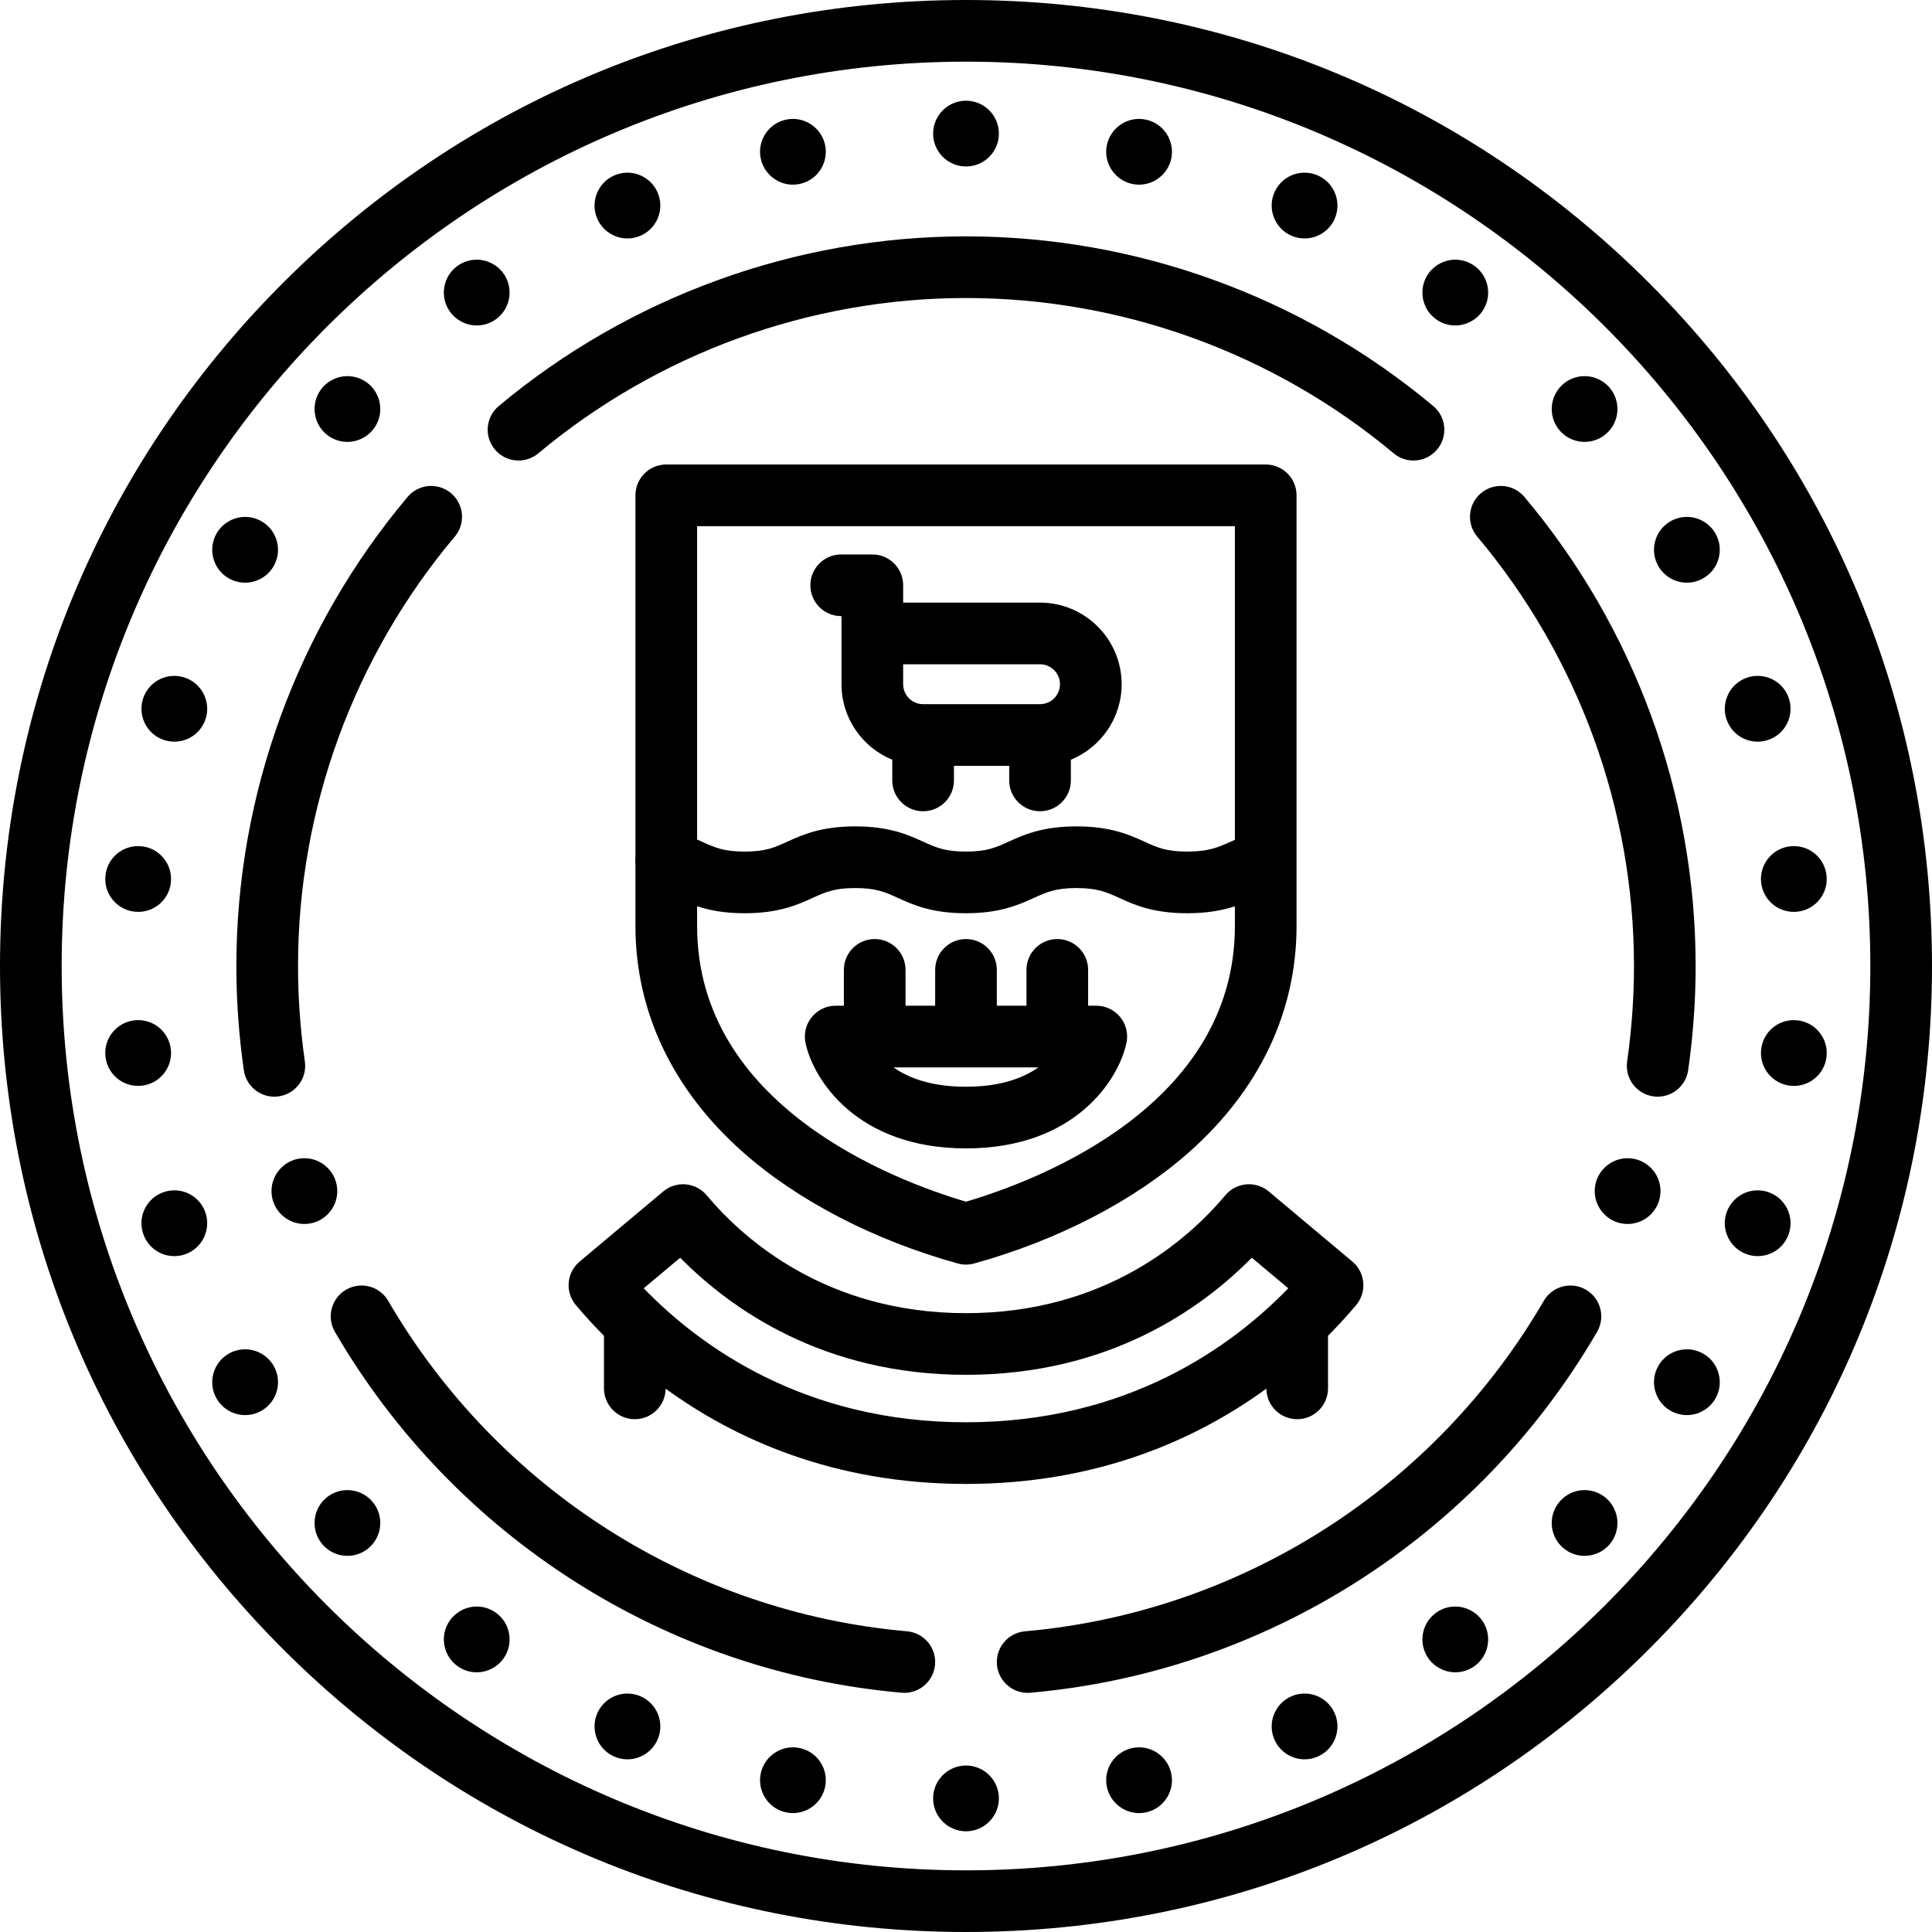<?xml version="1.0" encoding="iso-8859-1"?>
<!-- Uploaded to: SVG Repo, www.svgrepo.com, Generator: SVG Repo Mixer Tools -->
<!DOCTYPE svg PUBLIC "-//W3C//DTD SVG 1.1//EN" "http://www.w3.org/Graphics/SVG/1.1/DTD/svg11.dtd">
<svg fill="#000000" height="800px" width="800px" version="1.1" id="Capa_1" xmlns="http://www.w3.org/2000/svg" xmlns:xlink="http://www.w3.org/1999/xlink" 
	 viewBox="0 0 470 470" xml:space="preserve">
<g>
	<path d="M401.17,68.83C356.784,24.444,297.771,0,235,0S113.216,24.444,68.83,68.83S0,172.229,0,235s24.444,121.784,68.83,166.17
		S172.229,470,235,470s121.784-24.444,166.17-68.83S470,297.771,470,235S445.556,113.216,401.17,68.83z M235,455
		c-121.309,0-220-98.691-220-220S113.691,15,235,15s220,98.691,220,220S356.309,455,235,455z"/>
	<path d="M235,40.5c4.411,0,8-3.589,8-8s-3.589-8-8-8s-8,3.589-8,8S230.589,40.5,235,40.5z"/>
	<path d="M192.897,44.925c0.559,0,1.12-0.059,1.673-0.177c4.313-0.922,7.072-5.182,6.151-9.489c-0.781-3.67-4.071-6.333-7.822-6.333
		c-0.56,0-1.121,0.059-1.643,0.17c-2.096,0.438-3.894,1.669-5.063,3.463c-1.169,1.795-1.567,3.938-1.125,6.013
		C185.843,42.253,189.135,44.925,192.897,44.925z"/>
	<path d="M152.636,58.007c1.129,0,2.225-0.232,3.247-0.688c1.955-0.868,3.454-2.445,4.221-4.442c0.768-1.997,0.71-4.172-0.16-6.126
		c-1.285-2.882-4.153-4.743-7.309-4.743c-1.129,0-2.224,0.232-3.256,0.692c-4.029,1.797-5.847,6.535-4.055,10.555
		C146.606,56.142,149.477,58.007,152.636,58.007z"/>
	<path d="M115.974,79.174c1.705,0,3.335-0.531,4.696-1.523c3.57-2.589,4.369-7.601,1.771-11.186
		c-1.501-2.061-3.919-3.291-6.469-3.291c-1.697,0-3.32,0.527-4.695,1.523c-1.733,1.257-2.872,3.113-3.206,5.228
		c-0.334,2.115,0.177,4.232,1.426,5.944C110.997,77.938,113.418,79.174,115.974,79.174z"/>
	<path d="M84.513,107.501c2.265,0,4.432-0.965,5.947-2.648c2.95-3.278,2.684-8.347-0.581-11.284
		c-1.474-1.333-3.379-2.067-5.366-2.067c-2.264,0-4.432,0.965-5.958,2.661c-2.929,3.271-2.663,8.327,0.607,11.286
		C80.633,106.772,82.533,107.501,84.513,107.501z"/>
	<path d="M55.619,140.672c1.218,0.705,2.604,1.078,4.011,1.078c2.854,0,5.51-1.536,6.922-3.989c1.073-1.853,1.359-4.012,0.806-6.08
		s-1.881-3.796-3.717-4.853c-1.218-0.705-2.604-1.078-4.011-1.078c-2.854,0-5.51,1.536-6.922,3.989
		c-1.073,1.853-1.359,4.012-0.806,6.08S53.783,139.615,55.619,140.672z"/>
	<path d="M44.873,164.813c-0.797-0.258-1.625-0.389-2.462-0.389c-3.481,0-6.54,2.226-7.611,5.538
		c-0.657,2.029-0.485,4.194,0.483,6.095c0.973,1.907,2.629,3.32,4.642,3.971c0.805,0.264,1.641,0.396,2.487,0.396
		c3.469,0,6.523-2.216,7.608-5.53C51.379,170.708,49.081,166.188,44.873,164.813z"/>
	<path d="M32.764,221.788c0.264,0.028,0.582,0.045,0.847,0.045c4.115,0,7.536-3.087,7.954-7.152c0.227-2.13-0.391-4.22-1.739-5.884
		c-1.349-1.665-3.265-2.702-5.368-2.919c-0.265-0.028-0.584-0.045-0.85-0.045c-4.112,0-7.533,3.085-7.953,7.154
		c-0.227,2.13,0.392,4.219,1.739,5.883C28.742,220.533,30.657,221.57,32.764,221.788z"/>
	<path d="M39.825,261.204c1.349-1.665,1.966-3.755,1.742-5.856c-0.421-4.094-3.842-7.181-7.957-7.181
		c-0.258,0-0.568,0.017-0.824,0.043c-2.13,0.22-4.045,1.257-5.393,2.92c-1.348,1.664-1.966,3.753-1.741,5.86
		c0.422,4.092,3.843,7.177,7.955,7.177c0.257,0,0.566-0.016,0.821-0.042C36.56,263.905,38.477,262.868,39.825,261.204z"/>
	<path d="M42.412,289.576c-0.847,0-1.683,0.133-2.463,0.389c-2.037,0.658-3.693,2.071-4.666,3.979
		c-0.969,1.9-1.141,4.065-0.483,6.095c1.071,3.313,4.13,5.538,7.611,5.538c0.837,0,1.665-0.131,2.486-0.396
		c4.184-1.368,6.481-5.888,5.117-10.09C48.936,291.792,45.881,289.576,42.412,289.576z"/>
	<path d="M59.63,328.25c-1.406,0-2.793,0.373-3.991,1.067c-1.855,1.067-3.183,2.795-3.736,4.863s-0.268,4.228,0.795,6.061
		c1.423,2.473,4.079,4.009,6.933,4.009c1.406,0,2.793-0.373,3.991-1.067c1.855-1.067,3.183-2.795,3.736-4.863
		s0.268-4.228-0.795-6.061C65.14,329.786,62.483,328.25,59.63,328.25z"/>
	<path d="M84.513,362.499c-1.979,0-3.88,0.729-5.366,2.066c-3.255,2.945-3.521,8.002-0.579,11.286
		c1.514,1.683,3.682,2.647,5.945,2.647c1.987,0,3.893-0.734,5.353-2.055c3.278-2.95,3.545-8.019,0.594-11.298
		C88.944,363.464,86.777,362.499,84.513,362.499z"/>
	<path d="M120.687,392.362c-1.378-1.005-3.008-1.536-4.713-1.536c-2.556,0-4.977,1.235-6.464,3.287
		c-1.262,1.729-1.772,3.847-1.438,5.962c0.334,2.114,1.473,3.971,3.207,5.228c1.374,0.996,2.997,1.523,4.694,1.523
		c2.55,0,4.968-1.23,6.478-3.305C125.039,399.95,124.24,394.938,120.687,392.362z"/>
	<path d="M155.893,412.686c-1.032-0.46-2.128-0.692-3.257-0.692c-3.159,0-6.029,1.865-7.308,4.743
		c-1.796,4.029,0.021,8.768,4.051,10.564c1.032,0.46,2.127,0.692,3.256,0.692c3.155,0,6.023-1.861,7.309-4.743
		c0.87-1.954,0.928-4.129,0.16-6.126C159.337,415.127,157.838,413.55,155.893,412.686z"/>
	<path d="M194.564,425.251c-0.547-0.117-1.108-0.176-1.667-0.176c-3.763,0-7.055,2.672-7.823,6.333
		c-0.447,2.096-0.049,4.238,1.12,6.033c1.169,1.794,2.967,3.024,5.037,3.457c0.547,0.117,1.108,0.176,1.668,0.176
		c3.751,0,7.041-2.663,7.821-6.328C201.643,430.434,198.884,426.174,194.564,425.251z"/>
	<path d="M235,429.5c-4.411,0-8,3.589-8,8s3.589,8,8,8s8-3.589,8-8S239.411,429.5,235,429.5z"/>
	<path d="M277.103,425.075c-0.559,0-1.12,0.059-1.673,0.177c-4.313,0.922-7.072,5.182-6.151,9.489
		c0.781,3.67,4.071,6.333,7.822,6.333c0.56,0,1.121-0.059,1.643-0.17c2.096-0.438,3.894-1.669,5.063-3.463
		c1.169-1.795,1.567-3.938,1.125-6.013C284.157,427.747,280.865,425.075,277.103,425.075z"/>
	<path d="M317.364,411.993c-1.129,0-2.225,0.232-3.247,0.688c-1.955,0.868-3.454,2.445-4.221,4.442
		c-0.768,1.997-0.71,4.172,0.16,6.126c1.285,2.882,4.153,4.743,7.309,4.743c1.129,0,2.224-0.232,3.256-0.692
		c4.029-1.797,5.847-6.535,4.055-10.555C323.394,413.858,320.523,411.993,317.364,411.993z"/>
	<path d="M354.026,390.826c-1.705,0-3.335,0.531-4.696,1.523c-3.57,2.589-4.369,7.601-1.771,11.186
		c1.501,2.061,3.919,3.291,6.469,3.291c1.697,0,3.32-0.527,4.695-1.523c1.733-1.257,2.872-3.113,3.206-5.228
		c0.334-2.115-0.177-4.232-1.426-5.944C359.003,392.062,356.582,390.826,354.026,390.826z"/>
	<path d="M385.487,362.499c-2.265,0-4.432,0.965-5.947,2.648c-2.95,3.278-2.684,8.347,0.581,11.284
		c1.474,1.333,3.379,2.067,5.366,2.067c2.264,0,4.432-0.965,5.958-2.661c2.929-3.271,2.663-8.327-0.607-11.286
		C389.367,363.228,387.467,362.499,385.487,362.499z"/>
	<path d="M414.381,329.328c-1.218-0.705-2.604-1.078-4.011-1.078c-2.854,0-5.51,1.536-6.922,3.989
		c-1.073,1.853-1.359,4.012-0.806,6.08s1.881,3.796,3.717,4.853c1.218,0.705,2.604,1.078,4.011,1.078
		c2.854,0,5.51-1.536,6.922-3.989c1.073-1.853,1.359-4.012,0.806-6.08S416.217,330.385,414.381,329.328z"/>
	<path d="M430.075,289.973c-0.805-0.264-1.641-0.396-2.487-0.396c-3.469,0-6.523,2.216-7.608,5.53
		c-1.358,4.186,0.939,8.705,5.147,10.081c0.797,0.258,1.625,0.389,2.462,0.389c3.481,0,6.54-2.226,7.611-5.538
		c0.657-2.029,0.485-4.194-0.483-6.095C433.744,292.036,432.088,290.623,430.075,289.973z"/>
	<path d="M437.236,248.212c-0.264-0.028-0.582-0.045-0.847-0.045c-4.115,0-7.535,3.087-7.954,7.152
		c-0.227,2.13,0.391,4.22,1.739,5.885c1.349,1.664,3.266,2.701,5.368,2.918c0.265,0.028,0.584,0.045,0.85,0.045
		c4.113,0,7.533-3.086,7.953-7.154c0.227-2.13-0.392-4.219-1.739-5.883C441.259,249.467,439.344,248.43,437.236,248.212z"/>
	<path d="M430.175,208.797c-1.349,1.664-1.966,3.754-1.742,5.855c0.422,4.094,3.842,7.181,7.957,7.181
		c0.257,0,0.568-0.017,0.823-0.043c2.13-0.22,4.045-1.257,5.394-2.92c1.348-1.664,1.966-3.753,1.741-5.859
		c-0.422-4.092-3.842-7.178-7.955-7.178c-0.257,0-0.566,0.016-0.821,0.042C433.439,206.095,431.523,207.132,430.175,208.797z"/>
	<path d="M427.588,180.424c0.847,0,1.683-0.133,2.463-0.389c2.037-0.658,3.693-2.071,4.666-3.979c0.969-1.9,1.141-4.065,0.483-6.095
		c-1.071-3.313-4.13-5.538-7.611-5.538c-0.837,0-1.665,0.131-2.486,0.396c-4.184,1.368-6.481,5.888-5.117,10.09
		C421.064,178.208,424.119,180.424,427.588,180.424z"/>
	<path d="M410.37,125.75c-1.406,0-2.793,0.373-3.991,1.067c-1.855,1.067-3.183,2.795-3.736,4.863s-0.268,4.228,0.795,6.061
		c1.423,2.473,4.079,4.009,6.933,4.009c1.406,0,2.793-0.373,3.991-1.067c1.855-1.067,3.183-2.795,3.736-4.863
		s0.268-4.228-0.795-6.061C415.88,127.286,413.224,125.75,410.37,125.75z"/>
	<path d="M385.487,107.501c1.979,0,3.88-0.729,5.366-2.066c3.255-2.945,3.521-8.002,0.579-11.286
		c-1.514-1.683-3.682-2.647-5.945-2.647c-1.987,0-3.893,0.734-5.353,2.055c-3.278,2.95-3.545,8.019-0.594,11.298
		C381.056,106.536,383.223,107.501,385.487,107.501z"/>
	<path d="M349.313,77.638c1.378,1.005,3.008,1.536,4.713,1.536c2.556,0,4.977-1.235,6.464-3.287
		c1.262-1.729,1.772-3.847,1.438-5.962c-0.334-2.114-1.473-3.971-3.207-5.228c-1.374-0.996-2.997-1.523-4.694-1.523
		c-2.55,0-4.968,1.23-6.478,3.305C344.961,70.05,345.76,75.062,349.313,77.638z"/>
	<path d="M314.107,57.314c1.032,0.46,2.128,0.692,3.257,0.692c3.159,0,6.029-1.865,7.308-4.743
		c1.796-4.029-0.021-8.768-4.051-10.564c-1.032-0.46-2.127-0.692-3.256-0.692c-3.155,0-6.023,1.861-7.309,4.743
		c-0.87,1.954-0.928,4.129-0.16,6.126C310.663,54.873,312.162,56.45,314.107,57.314z"/>
	<path d="M275.436,44.749c0.547,0.117,1.108,0.176,1.667,0.176c3.763,0,7.055-2.672,7.823-6.333c0.447-2.096,0.049-4.238-1.12-6.033
		c-1.169-1.794-2.967-3.024-5.037-3.457c-0.547-0.117-1.108-0.176-1.668-0.176c-3.751,0-7.041,2.663-7.821,6.328
		C268.357,39.566,271.116,43.826,275.436,44.749z"/>
	<path d="M180.688,280.247c13.341,11.832,31.916,21.463,52.306,27.12c0.655,0.183,1.33,0.273,2.005,0.273s1.35-0.091,2.005-0.273
		c20.39-5.657,38.965-15.288,52.306-27.12c17.077-15.145,26.104-34.159,26.104-54.986V120.5c0-4.143-3.357-7.5-7.5-7.5H162.085
		c-4.143,0-7.5,3.357-7.5,7.5v88.073c-0.071,0.599-0.071,1.194,0,1.774v14.913C154.585,246.088,163.611,265.103,180.688,280.247z
		 M234.999,292.339c-17.751-5.245-65.414-23.431-65.414-67.078v-4.801c2.904,0.957,6.543,1.706,11.558,1.706
		c8.356,0,12.908-2.073,16.566-3.739c3.046-1.388,5.247-2.391,10.348-2.391s7.302,1.003,10.348,2.391
		c3.658,1.666,8.211,3.739,16.567,3.739s12.908-2.073,16.566-3.739c3.046-1.388,5.247-2.391,10.348-2.391
		c5.102,0,7.304,1.003,10.351,2.391c3.658,1.666,8.211,3.739,16.568,3.739c5.021,0,8.681-0.738,11.608-1.683v4.779
		C300.413,268.908,252.75,287.094,234.999,292.339z M300.413,128v76.314c-0.352,0.154-0.704,0.308-1.038,0.456
		c-3.129,1.39-5.39,2.395-10.57,2.395c-5.103,0-7.305-1.003-10.352-2.391c-3.658-1.666-8.211-3.739-16.567-3.739
		s-12.908,2.073-16.566,3.739c-3.046,1.388-5.247,2.391-10.348,2.391c-5.102,0-7.303-1.003-10.35-2.391
		c-3.657-1.666-8.209-3.739-16.565-3.739s-12.908,2.073-16.566,3.739c-3.046,1.388-5.247,2.391-10.348,2.391
		c-5.102,0-7.304-1.003-10.352-2.39c-0.389-0.177-0.792-0.36-1.206-0.544V128H300.413z"/>
	<path d="M204.636,149.882h0.075v16.569c0,8.292,5.115,15.405,12.353,18.371v5.031c0,4.143,3.357,7.5,7.5,7.5s7.5-3.357,7.5-7.5
		v-3.549h13.446v3.549c0,4.143,3.357,7.5,7.5,7.5s7.5-3.357,7.5-7.5v-5.031c7.237-2.966,12.353-10.079,12.353-18.371
		c0-10.946-8.906-19.852-19.853-19.852h-33.299v-4.218c0-4.143-3.357-7.5-7.5-7.5h-7.575c-4.143,0-7.5,3.357-7.5,7.5
		S200.493,149.882,204.636,149.882z M219.711,161.6h33.299c2.676,0,4.853,2.177,4.853,4.852c0,2.676-2.177,4.853-4.853,4.853
		h-28.446c-2.676,0-4.853-2.177-4.853-4.853V161.6z"/>
	<path d="M266.7,244.663h-1.99v-8.719c0-4.143-3.357-7.5-7.5-7.5s-7.5,3.357-7.5,7.5v8.719l-7.211,0v-8.719
		c0-4.143-3.357-7.5-7.5-7.5s-7.5,3.357-7.5,7.5v8.719l-7.211,0v-8.72c0-4.143-3.357-7.5-7.5-7.5s-7.5,3.357-7.5,7.5v8.72h-1.99
		c-2.262,0-4.402,1.021-5.826,2.777s-1.979,4.063-1.512,6.275c1.878,8.874,12.453,25.656,39.039,25.656
		c26.585,0,37.161-16.783,39.039-25.657c0.468-2.213-0.087-4.519-1.512-6.275C271.103,245.684,268.962,244.663,266.7,244.663z
		 M234.999,264.373c-8.411,0-13.973-2.119-17.631-4.709l17.621,0c0.02,0,17.604,0,17.604,0
		C248.936,262.245,243.378,264.373,234.999,264.373z"/>
	<path d="M154.434,345.25c4.118,0,7.457-3.319,7.496-7.428C178.686,350.008,202.733,361,235,361s56.314-10.992,73.07-23.178
		c0.039,4.109,3.378,7.428,7.496,7.428c4.143,0,7.5-3.357,7.5-7.5v-12.785c2.628-2.646,4.918-5.183,6.855-7.493
		c2.661-3.174,2.246-7.904-0.928-10.566l-20.341-17.059c-3.175-2.66-7.904-2.245-10.565,0.928
		c-8.983,10.71-29.125,28.678-63.088,28.678s-54.104-17.968-63.088-28.678c-2.662-3.176-7.394-3.589-10.565-0.928l-20.341,17.059
		c-3.174,2.662-3.589,7.393-0.928,10.566c1.938,2.311,4.228,4.848,6.855,7.493v12.785
		C146.934,341.893,150.291,345.25,154.434,345.25z M165.472,305.964c12.355,12.535,34.89,28.488,69.528,28.488
		s57.173-15.953,69.528-28.488l8.873,7.441C299.7,327.553,274.295,346,235,346s-64.7-18.447-78.401-32.595L165.472,305.964z"/>
	<path d="M82.048,289.759c0-4.411-3.589-8-8-8s-8,3.589-8,8s3.589,8,8,8S82.048,294.17,82.048,289.759z"/>
	<path d="M395.95,281.759c-4.411,0-8,3.589-8,8s3.589,8,8,8s8-3.589,8-8S400.361,281.759,395.95,281.759z"/>
	<path d="M359.367,130.543C383.958,159.771,397.5,196.868,397.5,235c0,7.712-0.561,15.525-1.666,23.223
		c-0.589,4.101,2.258,7.901,6.357,8.49c0.362,0.052,0.721,0.077,1.076,0.077c3.669,0,6.877-2.696,7.414-6.435
		c1.207-8.401,1.818-16.933,1.818-25.355c0-41.66-14.793-82.187-41.654-114.113c-2.666-3.17-7.396-3.577-10.567-0.911
		C357.108,122.643,356.701,127.374,359.367,130.543z"/>
	<path d="M59.318,260.355c0.537,3.738,3.744,6.435,7.414,6.435c0.355,0,0.715-0.025,1.076-0.077c4.1-0.589,6.946-4.39,6.357-8.49
		C73.061,250.525,72.5,242.712,72.5,235c0-38.132,13.542-75.229,38.132-104.456c2.666-3.169,2.259-7.9-0.911-10.567
		c-3.17-2.666-7.9-2.259-10.567,0.911C72.293,152.814,57.5,193.34,57.5,235C57.5,243.423,58.111,251.954,59.318,260.355z"/>
	<path d="M349.615,109.344c2.656-3.178,2.233-7.908-0.945-10.564C316.821,72.16,276.452,57.5,235,57.5s-81.821,14.66-113.671,41.28
		c-3.179,2.656-3.602,7.387-0.945,10.564c1.483,1.775,3.613,2.69,5.759,2.69c1.696,0,3.402-0.572,4.806-1.745
		C160.104,85.921,197.058,72.5,235,72.5s74.895,13.42,104.051,37.789C342.229,112.946,346.96,112.523,349.615,109.344z"/>
	<path d="M388.525,324.001c2.083-3.58,0.87-8.171-2.711-10.254c-3.579-2.084-8.171-0.87-10.254,2.711
		c-26.609,45.73-73.793,75.783-126.217,80.391c-4.127,0.363-7.178,4.002-6.815,8.128c0.344,3.903,3.617,6.844,7.463,6.844
		c0.22,0,0.442-0.009,0.665-0.029C307.929,406.758,359.469,373.939,388.525,324.001z"/>
	<path d="M220.656,396.849c-52.424-4.607-99.607-34.66-126.217-80.391c-2.083-3.58-6.675-4.795-10.254-2.711
		c-3.581,2.083-4.794,6.674-2.711,10.254c29.057,49.938,80.597,82.757,137.869,87.79c0.223,0.021,0.444,0.029,0.665,0.029
		c3.845,0,7.119-2.94,7.463-6.844C227.834,400.851,224.783,397.212,220.656,396.849z"/>
</g>
</svg>